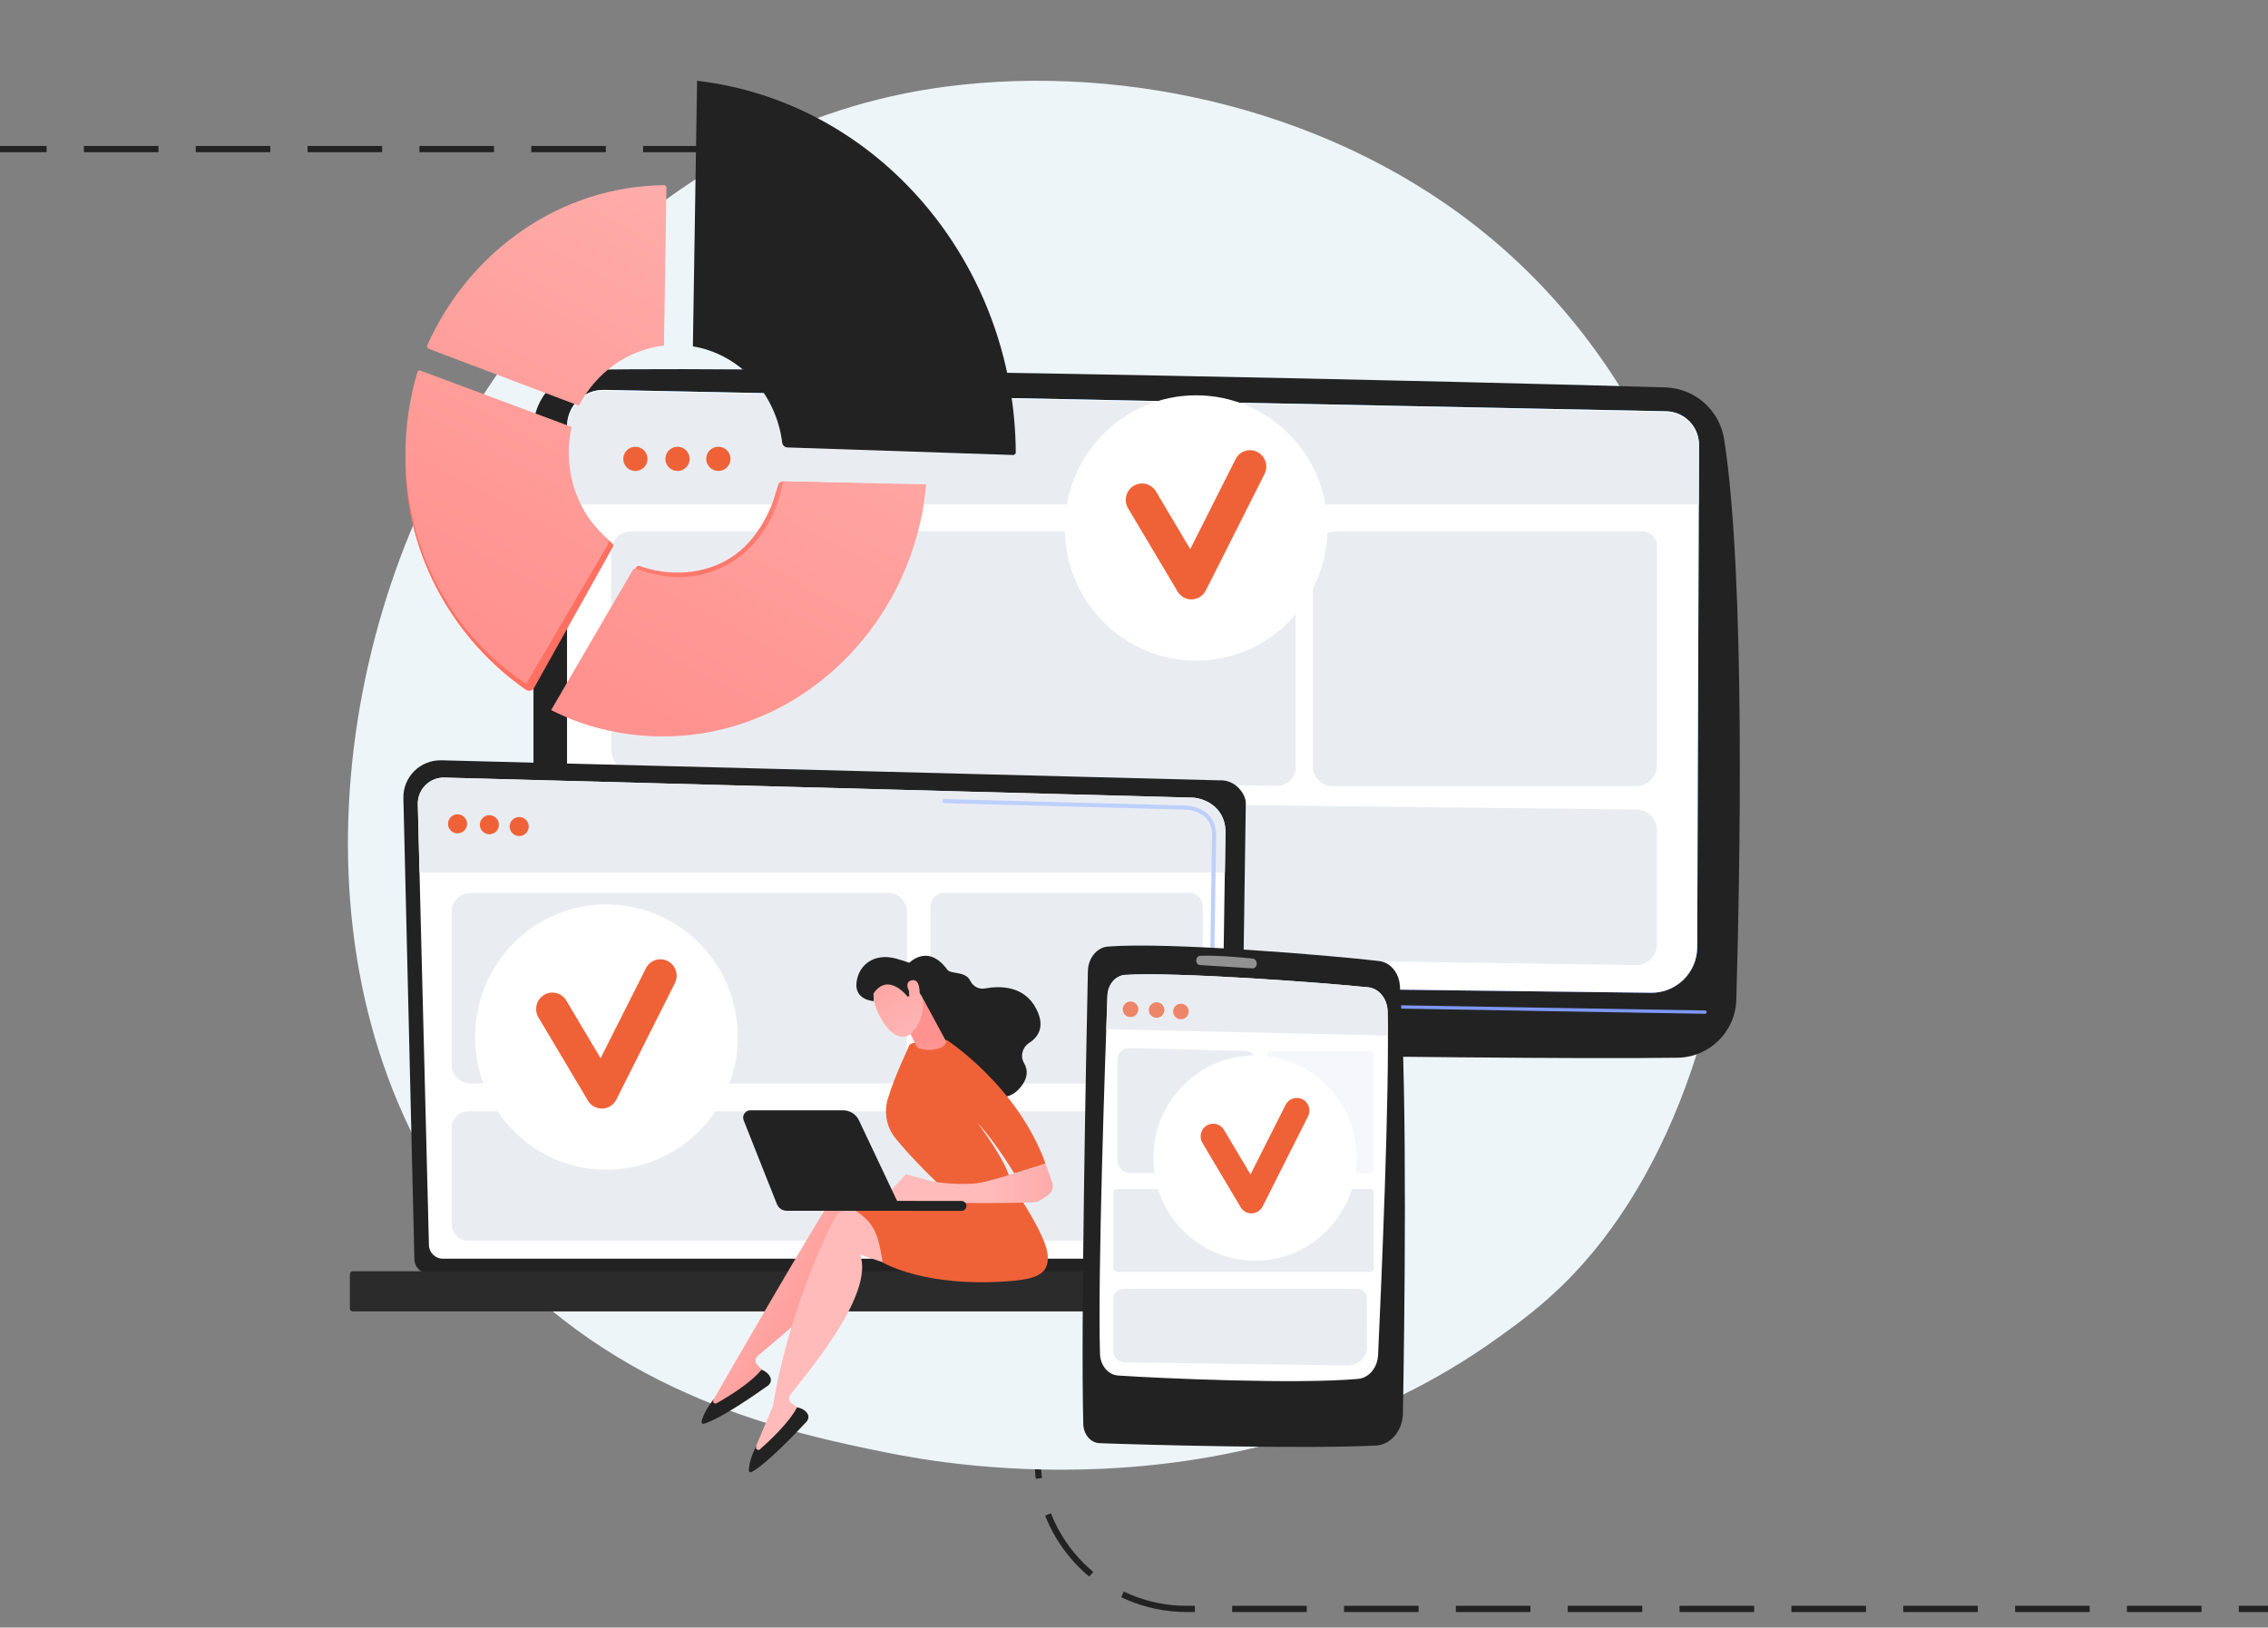 <svg width="365" height="262" viewBox="0 0 365 262" fill="none" xmlns="http://www.w3.org/2000/svg">
<rect x="0" y="0" width="365" height="262" fill="#808080" stroke="none"/>
<g clip-path="url(#clip0_385_6057)">
<path d="M167 226L167 235C167 248.255 177.745 259 191 259L544 259C557.255 259 568 248.255 568 235L568 227" stroke="#222222" stroke-dasharray="12 6"/>
<g clip-path="url(#clip1_385_6057)">
<g clip-path="url(#clip2_385_6057)">
<path d="M253.196 205.137C248.62 209.952 244.285 213.049 240.859 215.505C200.606 244.313 152.986 235.919 142.86 233.865C127.917 230.84 99.02 224.982 78.134 200.475C46.535 163.394 51.457 104.984 75.962 66.419C80.442 59.365 104.127 20.214 152.27 13.939C181.4 10.143 215.364 17.799 239.95 38.357C291.575 81.505 287.9 168.682 253.196 205.137Z" fill="#EEF5F9"/>
<path d="M168.107 161.426L164.029 197.882H211.295L205.135 161.426H168.107Z" fill="#222222"/>
<path d="M85.856 69.001V154.91C85.856 161.98 91.501 167.757 98.579 167.942C130.025 168.752 240.023 170.71 269.966 170.269C275.113 170.197 279.279 166.088 279.432 160.953C280.011 140.996 280.944 93.002 277.477 70.718C276.745 66.023 272.78 62.517 268.019 62.364C241.672 61.53 125.063 58.858 95.145 59.532C89.981 59.644 85.856 63.849 85.856 69.001Z" fill="#222222"/>
<path d="M91.26 68.583V150.208C91.26 154.332 94.581 157.694 98.715 157.759L265.662 159.813C269.764 159.877 273.126 156.587 273.142 152.495L273.424 71.6C273.432 68.671 271.099 66.28 268.172 66.208L97.243 62.765C93.962 62.685 91.26 65.309 91.26 68.583Z" fill="url(#paint0_linear_385_6057)"/>
<path d="M274.396 163.199C274.396 163.199 274.388 163.199 274.396 163.199L91.26 160.086C91.115 160.086 90.994 159.957 90.994 159.813C90.994 159.668 91.115 159.548 91.268 159.548L274.404 162.662C274.549 162.662 274.67 162.79 274.67 162.935C274.662 163.079 274.541 163.199 274.396 163.199Z" fill="#7D97F4"/>
<path d="M221.477 205.336H152.303C150.421 205.336 149.013 204.004 149.375 202.568L150.26 199.069C150.525 198.018 151.692 197.239 153.067 197.199L219.756 195.121C221.195 195.073 222.474 195.843 222.788 196.934L224.388 202.512C224.798 203.964 223.383 205.336 221.477 205.336Z" fill="#222222"/>
<path d="M91.26 68.583V150.208C91.26 154.332 94.581 157.695 98.715 157.759L265.662 159.813C269.764 159.877 273.126 156.587 273.142 152.495L273.424 71.6C273.432 68.671 271.099 66.28 268.172 66.208L97.243 62.765C93.962 62.685 91.26 65.309 91.26 68.583Z" fill="white"/>
<path d="M273.385 81.212L273.417 71.734C273.425 68.805 271.093 66.422 268.165 66.35L97.285 62.907C94.004 62.827 91.35 65.459 91.35 68.733V81.212H273.385V81.212Z" fill="#E9EDF2"/>
<path d="M104.157 74.316C104.406 73.268 103.755 72.218 102.705 71.97C101.654 71.723 100.601 72.372 100.353 73.42C100.105 74.468 100.756 75.518 101.806 75.766C102.857 76.013 103.909 75.364 104.157 74.316Z" fill="#EF6238"/>
<path d="M110.939 74.317C111.187 73.269 110.536 72.219 109.486 71.971C108.435 71.724 107.383 72.373 107.135 73.421C106.887 74.469 107.537 75.519 108.588 75.766C109.638 76.014 110.691 75.365 110.939 74.317Z" fill="#EF6238"/>
<path d="M117.539 74.177C117.712 73.114 116.988 72.112 115.923 71.939C114.857 71.767 113.853 72.489 113.68 73.552C113.507 74.615 114.231 75.616 115.296 75.789C116.362 75.962 117.366 75.24 117.539 74.177Z" fill="#EF6238"/>
<path d="M263.241 155.352L102.768 153.041C100.332 153.009 98.369 151.027 98.369 148.587V132.562C98.369 130.299 100.219 128.469 102.495 128.493L263.346 130.315C265.196 130.339 266.676 131.84 266.676 133.677V151.974C266.676 153.859 265.131 155.376 263.241 155.352Z" fill="#E9EDF2"/>
<path d="M205.472 126.495L102.889 125.027C100.388 124.995 98.369 122.956 98.369 120.453V88.764C98.369 86.975 99.825 85.522 101.618 85.522H204.788C206.847 85.522 208.52 87.192 208.52 89.246V123.502C208.512 125.171 207.145 126.519 205.472 126.495Z" fill="#E9EDF2"/>
<path d="M263.29 126.544H214.416C212.687 126.544 211.287 125.147 211.287 123.422V89.415C211.287 87.272 213.032 85.531 215.18 85.531H264.32C265.615 85.531 266.668 86.582 266.668 87.874V123.165C266.676 125.027 265.164 126.544 263.29 126.544Z" fill="#E9EDF2"/>
<path d="M66.689 202.658C66.689 203.958 67.751 205.017 69.054 205.017H197.067C198.37 205.017 199.432 203.958 199.432 202.658L200.493 129.258C200.493 127.958 198.957 125.431 196.15 125.615L71.04 122.389C69.407 122.349 67.823 122.975 66.673 124.123C65.515 125.27 64.88 126.843 64.92 128.472L66.689 202.658Z" fill="#222222"/>
<path d="M69.029 200.387C69.029 201.615 70.035 202.618 71.265 202.618H193.979C195.209 202.618 196.214 201.615 196.214 200.387L197.22 133.752C197.099 129.74 193.576 128.303 191.445 128.384L71.539 125.174C70.389 125.142 69.279 125.583 68.466 126.393C67.654 127.204 67.204 128.311 67.236 129.451L69.029 200.387Z" fill="white"/>
<path d="M56.765 211.108H206.775C207.024 211.108 207.233 210.908 207.233 210.651V205.106C207.233 204.857 207.032 204.648 206.775 204.648H56.765C56.516 204.648 56.307 204.849 56.307 205.106V210.651C56.307 210.9 56.516 211.108 56.765 211.108Z" fill="#2B2B2B"/>
<path d="M197.133 140.456L197.23 133.78C197.109 129.767 193.586 128.307 191.455 128.395L71.549 125.177C70.398 125.145 69.289 125.578 68.476 126.389C67.664 127.199 67.214 128.347 67.246 129.494L67.519 140.464H197.133V140.456Z" fill="#E9EDF2"/>
<path d="M194.896 168.738C194.711 168.738 194.566 168.586 194.566 168.409L194.647 163.009C194.647 162.832 194.8 162.688 194.977 162.688C195.162 162.688 195.306 162.84 195.298 163.017L195.218 168.417C195.226 168.594 195.073 168.738 194.896 168.738Z" fill="white"/>
<path d="M195.089 155.491C194.904 155.491 194.759 155.338 194.759 155.162L195.065 134.466C195.057 133.238 194.687 132.251 193.955 131.553C192.588 130.245 190.416 130.317 190.328 130.317L152.005 129.29C151.82 129.282 151.684 129.138 151.684 128.953C151.692 128.769 151.828 128.616 152.021 128.632L190.32 129.659C190.561 129.643 192.869 129.603 194.406 131.08C195.274 131.906 195.716 133.046 195.716 134.466L195.411 155.17C195.419 155.346 195.274 155.491 195.089 155.491Z" fill="#BDD0FB"/>
<path d="M142.917 174.42H75.713C74.041 174.42 72.689 173.072 72.689 171.403V146.751C72.689 145.082 74.041 143.734 75.713 143.734H142.925C144.598 143.734 145.949 145.082 145.949 146.751V171.403C145.949 173.072 144.59 174.42 142.917 174.42Z" fill="#E9EDF2"/>
<path d="M191.406 174.421H151.933C150.735 174.421 149.762 173.45 149.762 172.254V145.893C149.762 144.697 150.735 143.726 151.933 143.726H191.406C192.604 143.726 193.577 144.697 193.577 145.893V172.254C193.577 173.458 192.604 174.421 191.406 174.421Z" fill="#E9EDF2"/>
<path d="M190.915 199.722H75.352C73.88 199.722 72.689 198.534 72.689 197.066V181.554C72.689 180.085 73.88 178.898 75.352 178.898H190.915C192.387 178.898 193.577 180.085 193.577 181.554V197.066C193.577 198.526 192.387 199.722 190.915 199.722Z" fill="#E9EDF2"/>
<path d="M75.15 132.865C75.286 132.03 74.717 131.242 73.88 131.107C73.042 130.971 72.253 131.538 72.117 132.374C71.981 133.21 72.55 133.997 73.387 134.133C74.225 134.268 75.014 133.701 75.15 132.865Z" fill="#EF6238"/>
<path d="M79.847 133.849C80.446 133.25 80.446 132.28 79.847 131.681C79.247 131.083 78.274 131.083 77.674 131.681C77.074 132.28 77.074 133.25 77.674 133.849C78.274 134.447 79.247 134.447 79.847 133.849Z" fill="#EF6238"/>
<path d="M84.641 134.134C85.241 133.536 85.241 132.565 84.641 131.967C84.041 131.368 83.069 131.368 82.469 131.967C81.869 132.565 81.869 133.536 82.469 134.134C83.069 134.733 84.041 134.733 84.641 134.134Z" fill="#EF6238"/>
<path d="M192.499 106.34C204.172 106.34 213.635 96.78 213.635 84.987C213.635 73.194 204.172 63.634 192.499 63.634C180.826 63.634 171.363 73.194 171.363 84.987C171.363 96.78 180.826 106.34 192.499 106.34Z" fill="white"/>
<path d="M191.752 96.495C190.836 96.495 189.983 96.014 189.509 95.211L181.554 81.834C180.806 80.582 181.208 78.961 182.447 78.207C183.685 77.453 185.294 77.862 186.034 79.114L191.551 88.398L198.846 73.914C199.506 72.614 201.074 72.092 202.361 72.758C203.648 73.424 204.163 75.013 203.503 76.313L194.061 95.043C193.626 95.901 192.774 96.455 191.825 96.487C191.817 96.495 191.785 96.495 191.752 96.495Z" fill="#EF6238"/>
<path d="M97.597 188.294C109.27 188.294 118.733 178.734 118.733 166.941C118.733 155.148 109.27 145.588 97.597 145.588C85.924 145.588 76.461 155.148 76.461 166.941C76.461 178.734 85.924 188.294 97.597 188.294Z" fill="white"/>
<path d="M96.858 178.449C95.941 178.449 95.088 177.968 94.614 177.165L86.66 163.788C85.912 162.536 86.314 160.915 87.552 160.161C88.791 159.407 90.4 159.816 91.139 161.068L96.657 170.352L103.952 155.868C104.611 154.568 106.179 154.046 107.466 154.712C108.753 155.378 109.268 156.967 108.608 158.267L99.19 177.005C98.756 177.863 97.903 178.417 96.954 178.449C96.922 178.449 96.89 178.449 96.858 178.449Z" fill="#EF6238"/>
<path d="M93.165 65.304C95.892 60.024 100.967 56.3 106.854 55.635L107.256 30.204C107.256 29.988 107.079 29.811 106.862 29.811C90.254 29.988 75.6 40.307 68.764 55.578C68.668 55.803 68.772 56.06 69.006 56.148L93.165 65.304Z" fill="url(#paint1_linear_385_6057)"/>
<path d="M125.988 77.492C125.65 77.484 125.345 77.701 125.24 78.022C124.958 78.929 124.436 80.678 124.347 80.895C123.929 81.97 123.446 83.013 122.875 84.016C121.822 85.87 120.471 87.571 118.798 88.919C114.576 92.33 108.503 92.963 103.437 91.278C103.292 91.23 103.147 91.182 103.01 91.126C102.745 91.03 102.447 91.134 102.319 91.383L89.539 114.622C95.74 117.727 101.579 118.537 108.897 118.064C130.17 116.7 146.874 99.471 148.732 78.102L125.988 77.492Z" fill="url(#paint2_linear_385_6057)"/>
<path d="M125.989 77.493C124.605 85.975 118.324 92.603 109.783 92.892C107.378 92.972 104.515 92.418 102.408 91.568C102.191 91.479 101.933 91.568 101.821 91.776L88.695 114.309C94.896 117.414 101.901 118.931 109.22 118.466C130.492 117.101 147.197 99.351 149.055 77.974L125.989 77.493Z" fill="url(#paint3_linear_385_6057)"/>
<path d="M85.951 110.738L98.659 87.988C98.747 87.828 98.707 87.627 98.57 87.507C94.653 84.217 91.525 79.811 91.525 74.09C91.525 72.678 90.898 70.631 91.187 69.307L67.293 60.785C65.966 65.094 65.25 69.677 65.25 74.427C65.25 89.778 73.429 103.283 84.649 111.043C85.091 111.347 85.694 111.203 85.951 110.738Z" fill="url(#paint4_linear_385_6057)"/>
<path d="M84.681 110.088L97.855 87.619C98.023 87.33 97.967 86.969 97.718 86.753C93.938 83.439 91.533 78.455 91.533 72.83C91.533 71.418 91.686 70.046 91.975 68.722L67.647 59.654C67.454 59.582 67.237 59.686 67.18 59.887C65.926 64.084 65.25 68.545 65.25 73.159C65.25 88.887 73.035 102.432 84.681 110.088Z" fill="url(#paint5_linear_385_6057)"/>
<path d="M111.51 55.754C119.054 57.014 124.893 63.345 125.89 71.266C125.946 71.691 126.292 72.012 126.718 72.028L163.183 73.248C163.296 73.135 163.36 73.079 163.473 72.967C163.36 42.53 141.484 16.451 112.185 13L111.51 55.754Z" fill="#222222"/>
<path d="M114.864 225.231C114.896 225.215 132.429 194.593 134.793 191.705C135.195 191.223 135.806 190.974 136.434 191.046L141.324 191.624L147.074 204.03L137.495 198.469C138.444 205.009 126.139 214.727 121.925 218.274C121.499 218.635 121.459 219.277 121.845 219.678L123.525 221.436C120.759 224.236 117.566 226.026 113.971 226.86L114.864 225.231Z" fill="url(#paint6_linear_385_6057)"/>
<path d="M122.561 220.488C122.561 220.488 123.639 220.833 124.001 221.788C124.178 222.245 123.985 222.759 123.59 223.048C121.821 224.316 115.982 228.4 113.288 229.195C113.07 229.259 112.853 229.058 112.91 228.834C113.046 228.208 113.497 226.964 114.936 225.134L114.808 225.399C114.647 225.728 115.001 226.073 115.322 225.889C117.116 224.886 120.792 222.663 122.561 220.488Z" fill="#222222"/>
<path d="M121.692 232.75C121.724 232.734 124.354 226.411 124.378 226.387C126.791 211.742 132.67 199.191 134.407 195.893C134.697 195.339 135.252 194.97 135.879 194.922L140.785 194.505L148.933 205.491L138.429 201.976C140.681 208.187 130.603 220.192 127.193 224.509C126.847 224.95 126.944 225.584 127.402 225.905L129.405 227.285C127.265 230.584 124.507 232.983 121.145 234.524L121.692 232.75Z" fill="url(#paint7_linear_385_6057)"/>
<path d="M128.271 226.555C128.271 226.555 129.397 226.675 129.944 227.542C130.21 227.951 130.129 228.497 129.799 228.858C128.32 230.455 123.429 235.63 120.96 236.963C120.759 237.075 120.51 236.922 120.518 236.69C120.526 236.048 120.711 234.74 121.757 232.661L121.684 232.942C121.588 233.295 122.014 233.56 122.295 233.319C123.832 231.955 126.976 229.042 128.271 226.555Z" fill="#222222"/>
<path d="M163.771 192.186C163.771 192.186 168.21 198.774 168.58 201.784C168.942 204.793 167.35 205.828 162.701 206.213C148.868 207.353 142.048 203.22 142.048 203.22C141.099 197.202 140.431 195.669 132.526 192.395C132.526 192.395 142.523 193.189 144.533 192.411C146.544 191.624 163.771 192.186 163.771 192.186Z" fill="#EF6238"/>
<path d="M146.063 155.258C146.063 155.258 149.159 151.606 152.449 156.084C153.044 156.895 155.336 156.228 156.173 157.922C156.607 158.796 157.54 159.294 158.505 159.117C160.902 158.676 164.827 158.636 166.765 162.391C168.245 165.256 167.103 166.933 165.623 167.888C164.537 168.586 164.151 170.015 164.802 171.13C165.43 172.197 165.55 173.642 163.926 175.375C160.282 179.267 153.076 172.904 153.076 172.904L147.35 159.406L146.063 155.258Z" fill="#222222"/>
<path d="M151.764 191.312C151.764 191.312 146.592 186.401 144.043 183.143C142.667 181.386 142.233 179.067 142.869 176.932C144.035 173.024 146.094 168.98 146.287 168.346C146.576 167.383 152.375 167.423 152.375 167.423C152.375 167.423 163.788 174.814 168.268 187.332L163.233 188.897C163.233 188.897 160.257 183.906 157.305 180.736C157.305 180.736 162.396 187.453 162.581 190.197L151.764 191.312Z" fill="#EF6238"/>
<path d="M141.912 193.254L145.797 189.033L150.285 190.236C150.285 190.236 155.521 191.047 158.513 190.236C161.505 189.426 161.505 189.426 161.505 189.426L168.269 187.323L169.33 190.316C169.604 191.079 169.33 191.921 168.671 192.387C168.084 192.804 167.4 193.262 166.958 193.446C166.065 193.831 146.424 193.567 146.424 193.567L141.912 193.254Z" fill="url(#paint8_linear_385_6057)"/>
<path d="M148.394 160.465L152.295 167.696C152.037 169.277 148.056 169.317 147.437 168.378C147.373 168.281 147.34 168.169 147.316 168.057L144.984 163.226C144.887 162.752 146.182 161.164 146.6 160.939L148.153 160.112C148.74 159.799 146.255 159.775 148.394 160.465Z" fill="url(#paint9_linear_385_6057)"/>
<path d="M140.505 158.764C140.505 158.764 140.062 161.204 141.993 164.317C143.915 167.423 145.837 167.286 146.811 166.179C147.784 165.072 148.95 163.226 148.419 160.128C147.88 157.023 141.172 155.651 140.505 158.764Z" fill="url(#paint10_linear_385_6057)"/>
<path d="M146.086 160.457C146.086 160.457 142.974 156.373 140.577 159.936L140.617 161.164C140.617 161.164 137.504 161.019 137.842 158.154C138.18 155.29 140.722 153.34 144.244 154.319C147.767 155.298 149.826 156.413 150.22 158.853C150.614 161.292 148.62 160.891 148.62 160.891C148.62 160.891 147.856 159.206 146.939 159.093C146.022 158.981 146.352 160.313 146.352 160.313L146.086 160.457Z" fill="#222222"/>
<path d="M146.795 160.353C146.795 160.353 145.178 158.267 146.65 157.825C148.122 157.392 148.066 159.871 147.969 160.794L146.795 160.353Z" fill="url(#paint11_linear_385_6057)"/>
<path d="M154.772 194.922C154.756 194.922 154.748 194.922 154.732 194.922L136.861 194.906C136.419 194.906 136.065 194.545 136.065 194.103C136.065 193.662 136.427 193.301 136.869 193.309L154.74 193.325C155.182 193.325 155.536 193.686 155.536 194.127C155.528 194.553 155.198 194.898 154.772 194.922Z" fill="#222222"/>
<path d="M120.783 178.729H135.67C136.772 178.729 137.77 179.363 138.236 180.35L145.121 194.906H126.622C125.915 194.906 125.279 194.473 125.022 193.815L119.681 180.342C119.376 179.571 119.947 178.729 120.783 178.729Z" fill="#222222"/>
<path d="M131.271 186.191C131.593 187.194 131.352 188.165 130.74 188.358C130.121 188.558 129.365 187.908 129.043 186.905C128.722 185.902 128.963 184.931 129.574 184.739C130.193 184.546 130.949 185.196 131.271 186.191Z" fill="#222222"/>
<path d="M175.079 156.333C174.805 169.188 173.921 213.547 174.339 229.259C174.387 230.928 175.529 232.26 176.953 232.316C184.006 232.589 209.871 233.271 221.412 232.702C223.817 232.581 225.731 230.31 225.779 227.502C226.02 214.005 226.551 176.049 225.288 158.652C225.136 156.565 223.736 154.912 221.951 154.704C214.27 153.805 188.293 151.614 178.32 152.369C176.527 152.505 175.119 154.23 175.079 156.333Z" fill="#222222"/>
<path d="M178.224 160.273C177.846 170.649 176.648 205.178 177.026 217.945C177.082 219.814 178.345 221.323 179.937 221.427C186.516 221.877 208.947 222.864 218.59 221.965C220.327 221.805 221.686 220.16 221.783 218.129C222.273 207.545 223.673 175.391 223.311 162.769C223.254 160.754 221.919 159.109 220.198 158.933C213.089 158.187 189.251 156.413 181.055 156.935C179.511 157.039 178.289 158.476 178.224 160.273Z" fill="white"/>
<path opacity="0.5" d="M192.516 154.616C192.516 155.009 192.781 155.338 193.119 155.354C194.784 155.458 199.481 155.747 201.58 155.884C201.99 155.908 202.32 155.474 202.239 155.001L202.223 154.921C202.167 154.6 201.942 154.351 201.66 154.319C200.245 154.166 195.966 153.749 193.127 153.861C192.781 153.893 192.516 154.222 192.516 154.616Z" fill="white"/>
<path d="M223.375 166.701C223.367 165.304 223.351 163.932 223.319 162.785C223.262 160.77 221.927 159.117 220.206 158.941C213.097 158.194 189.258 156.421 181.063 156.943C179.527 157.039 178.304 158.491 178.232 160.289C178.176 161.902 178.128 163.17 178.039 165.681L223.375 166.701Z" fill="#E9EDF2"/>
<path d="M200.381 188.824H181.842C180.748 188.824 179.855 187.909 179.855 186.786V170.544C179.855 169.517 180.684 168.69 181.681 168.714L200.397 169.172C201.426 169.196 202.247 170.063 202.247 171.122V186.914C202.247 187.966 201.41 188.824 200.381 188.824Z" fill="#E9EDF2"/>
<path opacity="0.42" d="M220.471 188.824H204.611C204.208 188.824 203.887 188.503 203.887 188.102V169.774C203.887 169.461 204.136 169.212 204.45 169.212H220.511C220.825 169.212 221.082 169.469 221.082 169.782V188.222C221.074 188.551 220.801 188.824 220.471 188.824Z" fill="#E9EDF2"/>
<path d="M220.496 204.737H179.841C179.487 204.737 179.197 204.448 179.197 204.095V191.913C179.197 191.624 179.43 191.392 179.72 191.392H220.472C220.809 191.392 221.083 191.664 221.083 192.001V204.159C221.075 204.48 220.817 204.737 220.496 204.737Z" fill="#E9EDF2"/>
<path d="M216.731 219.807L181.078 219.309C180.024 219.293 179.172 218.523 179.172 217.584V208.973C179.172 208.139 179.928 207.473 180.853 207.473H218.355C219.248 207.473 219.964 208.115 219.972 208.909L219.996 216.926C220.012 218.531 218.532 219.831 216.731 219.807Z" fill="#E9EDF2"/>
<path opacity="0.74" d="M182.424 163.629C183.065 163.364 183.369 162.632 183.103 161.993C182.838 161.354 182.104 161.051 181.464 161.315C180.824 161.58 180.52 162.312 180.785 162.951C181.05 163.59 181.784 163.893 182.424 163.629Z" fill="#EF6238"/>
<path opacity="0.74" d="M187.021 163.474C187.511 162.985 187.511 162.193 187.021 161.704C186.531 161.215 185.736 161.215 185.247 161.704C184.757 162.193 184.757 162.985 185.247 163.474C185.736 163.963 186.531 163.963 187.021 163.474Z" fill="#EF6238"/>
<path opacity="0.74" d="M190.532 163.983C191.172 163.718 191.476 162.986 191.211 162.347C190.945 161.708 190.212 161.405 189.571 161.669C188.931 161.934 188.627 162.666 188.892 163.305C189.157 163.944 189.891 164.247 190.532 163.983Z" fill="#EF6238"/>
<path d="M201.973 202.947C211.004 202.947 218.324 195.55 218.324 186.425C218.324 177.299 211.004 169.902 201.973 169.902C192.943 169.902 185.623 177.299 185.623 186.425C185.623 195.55 192.943 202.947 201.973 202.947Z" fill="white"/>
<path d="M201.403 195.332C200.696 195.332 200.036 194.955 199.666 194.337L193.513 183.985C192.934 183.014 193.248 181.763 194.205 181.177C195.162 180.599 196.409 180.912 196.98 181.875L201.251 189.057L206.897 177.855C207.403 176.851 208.626 176.45 209.623 176.956C210.62 177.469 211.015 178.697 210.508 179.708L203.205 194.201C202.867 194.867 202.208 195.292 201.476 195.316C201.452 195.332 201.428 195.332 201.403 195.332Z" fill="#EF6238"/>
</g>
</g>
<path d="M105.5 24L128.5 24L-110 24L-107 24" stroke="#222222" stroke-dasharray="12 6"/>
</g>
<defs>
<linearGradient id="paint0_linear_385_6057" x1="190.602" y1="2.361" x2="175.848" y2="193.204" gradientUnits="userSpaceOnUse">
<stop stop-color="#53D8FF"/>
<stop offset="1" stop-color="#3840F7"/>
</linearGradient>
<linearGradient id="paint1_linear_385_6057" x1="122.311" y1="-7.866" x2="66.809" y2="94.453" gradientUnits="userSpaceOnUse">
<stop stop-color="#FEBBBA"/>
<stop offset="1" stop-color="#FF928E"/>
</linearGradient>
<linearGradient id="paint2_linear_385_6057" x1="108.268" y1="69.447" x2="119.194" y2="96.624" gradientUnits="userSpaceOnUse">
<stop stop-color="#FF928E"/>
<stop offset="1" stop-color="#FE7062"/>
</linearGradient>
<linearGradient id="paint3_linear_385_6057" x1="165.076" y1="15.331" x2="109.576" y2="117.649" gradientUnits="userSpaceOnUse">
<stop stop-color="#FEBBBA"/>
<stop offset="1" stop-color="#FF928E"/>
</linearGradient>
<linearGradient id="paint4_linear_385_6057" x1="136.004" y1="146.59" x2="109.647" y2="116.109" gradientUnits="userSpaceOnUse">
<stop stop-color="#FF928E"/>
<stop offset="1" stop-color="#FE7062"/>
</linearGradient>
<linearGradient id="paint5_linear_385_6057" x1="125.921" y1="-5.907" x2="70.421" y2="96.411" gradientUnits="userSpaceOnUse">
<stop stop-color="#FEBBBA"/>
<stop offset="1" stop-color="#FF928E"/>
</linearGradient>
<linearGradient id="paint6_linear_385_6057" x1="110.662" y1="199.572" x2="138.268" y2="215.364" gradientUnits="userSpaceOnUse">
<stop stop-color="#FEBBBA"/>
<stop offset="1" stop-color="#FF928E"/>
</linearGradient>
<linearGradient id="paint7_linear_385_6057" x1="113.336" y1="203.497" x2="18.896" y2="144.243" gradientUnits="userSpaceOnUse">
<stop stop-color="#FEBBBA"/>
<stop offset="1" stop-color="#FF928E"/>
</linearGradient>
<linearGradient id="paint8_linear_385_6057" x1="159.068" y1="190.5" x2="186.599" y2="190.5" gradientUnits="userSpaceOnUse">
<stop stop-color="#FEBBBA"/>
<stop offset="1" stop-color="#FF928E"/>
</linearGradient>
<linearGradient id="paint9_linear_385_6057" x1="147.862" y1="177.372" x2="148.496" y2="167.478" gradientUnits="userSpaceOnUse">
<stop stop-color="#FEBBBA"/>
<stop offset="1" stop-color="#FF928E"/>
</linearGradient>
<linearGradient id="paint10_linear_385_6057" x1="148.8" y1="169.001" x2="136.863" y2="146.104" gradientUnits="userSpaceOnUse">
<stop stop-color="#FEBBBA"/>
<stop offset="1" stop-color="#FF928E"/>
</linearGradient>
<linearGradient id="paint11_linear_385_6057" x1="151.543" y1="167.571" x2="139.605" y2="144.675" gradientUnits="userSpaceOnUse">
<stop stop-color="#FEBBBA"/>
<stop offset="1" stop-color="#FF928E"/>
</linearGradient>
<clipPath id="clip0_385_6057">
<rect width="365" height="262" fill="white"/>
</clipPath>
<clipPath id="clip1_385_6057">
<rect width="224" height="224" fill="white" transform="translate(56 13)"/>
</clipPath>
<clipPath id="clip2_385_6057">
<rect width="224" height="224" fill="white" transform="translate(56 13)"/>
</clipPath>
</defs>
</svg>
